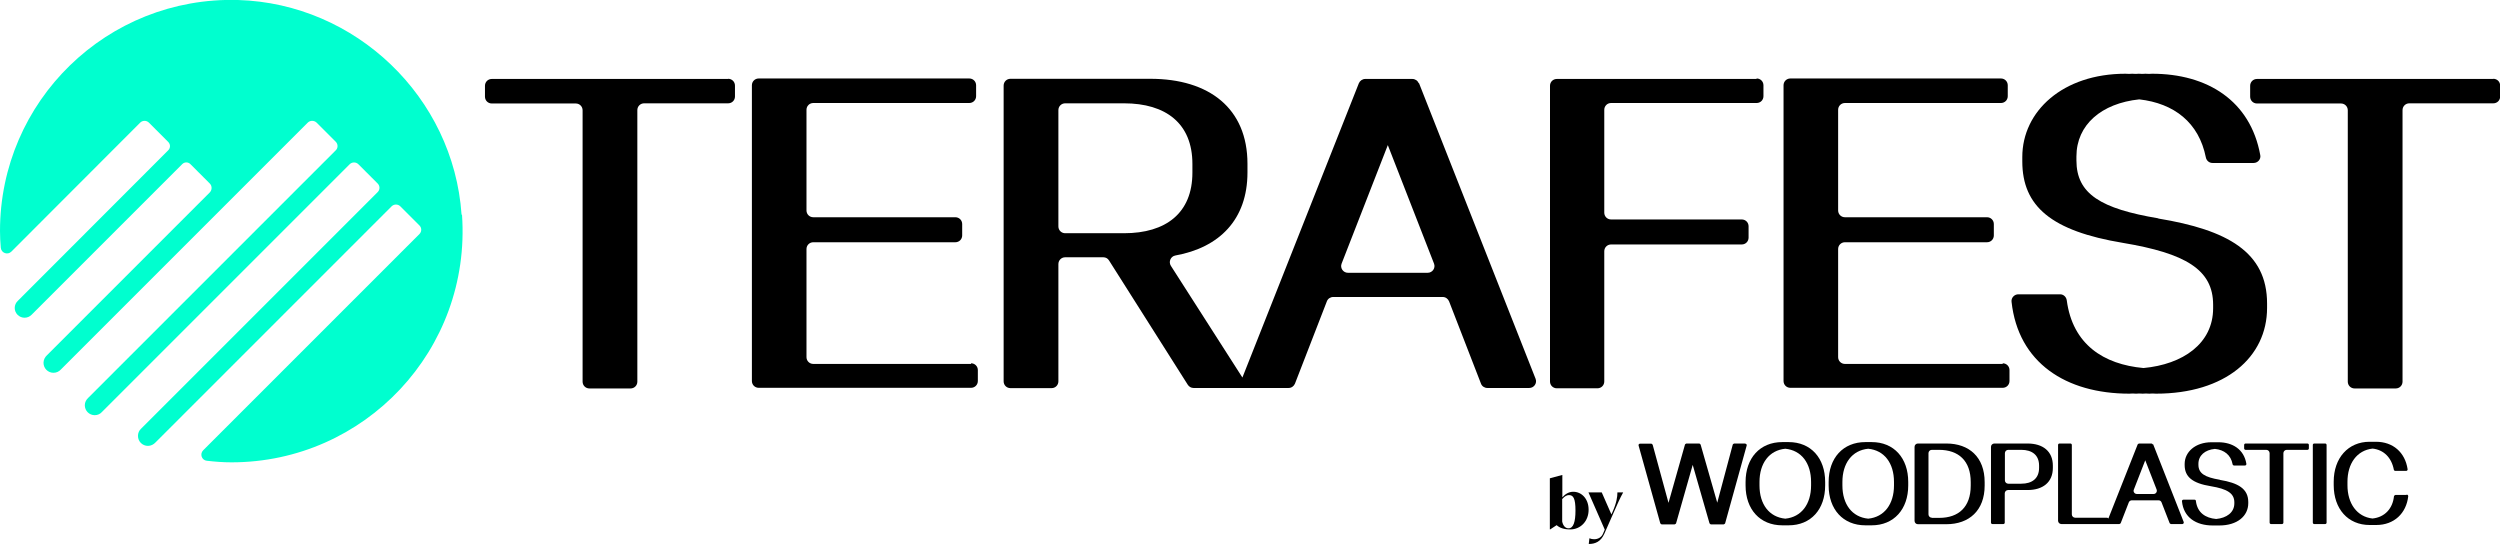 <?xml version="1.0" encoding="UTF-8"?> <svg xmlns="http://www.w3.org/2000/svg" id="Vrstva_1" data-name="Vrstva 1" width="158" height="34.39" viewBox="0 0 158 34.39"><defs><style> .cls-1 { fill: #000; } .cls-1, .cls-2 { stroke-width: 0px; } .cls-2 { fill: #00ffcf; } </style></defs><path class="cls-1" d="M46.01,4.99h-14.93c-.24,0-.43.19-.43.43v.69c0,.24.19.43.43.43h5.31c.24,0,.43.19.43.43v17.15c0,.24.19.43.43.43h2.6c.24,0,.43-.19.43-.43V6.96c0-.24.19-.43.43-.43h5.31c.24,0,.43-.19.43-.43v-.69c0-.24-.19-.43-.43-.43"></path><path class="cls-1" d="M61.37,23h-9.97c-.24,0-.43-.19-.43-.43v-6.83c0-.24.19-.43.43-.43h8.98c.24,0,.43-.19.43-.43v-.72c0-.24-.19-.43-.43-.43h-8.98c-.24,0-.43-.19-.43-.43v-6.36c0-.24.19-.43.43-.43h9.86c.24,0,.43-.19.43-.43v-.69c0-.24-.19-.43-.43-.43h-13.31c-.24,0-.43.19-.43.43v18.69c0,.24.19.43.43.43h13.42c.24,0,.43-.19.43-.43v-.69c0-.24-.19-.43-.43-.43"></path><path class="cls-1" d="M85.19,17.24c-.3,0-.51-.3-.4-.58l2.92-7.49,2.92,7.49c.11.28-.1.58-.4.58h-5.04ZM67.32,14.74c-.24,0-.43-.19-.43-.43v-7.35c0-.24.19-.43.43-.43h3.72c2.64,0,4.32,1.27,4.32,3.83v.55c0,2.56-1.68,3.83-4.32,3.83h-3.72ZM89.66,5.26c-.06-.16-.22-.27-.4-.27h-2.98c-.17,0-.33.11-.4.27l-7.36,18.6-4.52-7.06c-.16-.25-.02-.59.27-.65,2.8-.5,4.57-2.28,4.57-5.25v-.55c0-3.5-2.42-5.37-6.14-5.37h-8.84c-.24,0-.43.19-.43.43v18.69c0,.24.19.43.43.43h2.6c.24,0,.43-.19.43-.43v-7.41c0-.24.19-.43.43-.43h2.41c.15,0,.28.07.36.2l4.98,7.86c.08.12.21.2.36.2h6.01c.18,0,.33-.11.4-.27l2.02-5.21c.06-.16.22-.27.4-.27h6.92c.18,0,.33.11.4.27l2.02,5.21c.06.16.22.27.4.27h2.65c.3,0,.51-.3.4-.58l-7.37-18.69Z"></path><path class="cls-1" d="M111.01,4.99h-12.62c-.24,0-.43.19-.43.43v18.69c0,.24.19.43.43.43h2.57c.24,0,.43-.19.43-.43v-8.23c0-.24.19-.43.43-.43h8.26c.24,0,.43-.19.43-.43v-.72c0-.24-.19-.43-.43-.43h-8.26c-.24,0-.43-.19-.43-.43v-6.5c0-.24.19-.43.43-.43h9.2c.24,0,.43-.19.43-.43v-.69c0-.24-.19-.43-.43-.43"></path><path class="cls-1" d="M126.57,23h-9.97c-.24,0-.43-.19-.43-.43v-6.83c0-.24.19-.43.43-.43h8.98c.24,0,.43-.19.43-.43v-.72c0-.24-.19-.43-.43-.43h-8.98c-.24,0-.43-.19-.43-.43v-6.36c0-.24.19-.43.43-.43h9.86c.24,0,.43-.19.43-.43v-.69c0-.24-.19-.43-.43-.43h-13.31c-.24,0-.43.19-.43.43v18.69c0,.24.19.43.43.43h13.42c.24,0,.43-.19.43-.43v-.69c0-.24-.19-.43-.43-.43"></path><path class="cls-1" d="M136.41,13.8c-3.63-.61-5.18-1.54-5.18-3.66v-.25c0-2.01,1.59-3.36,3.97-3.61,2.2.25,3.77,1.46,4.21,3.67.04.2.21.35.42.35h2.6c.26,0,.47-.24.42-.49-.62-3.44-3.34-5.15-6.84-5.15-.07,0-.13.01-.19.01-.08,0-.15-.01-.23-.01-.07,0-.13.01-.19.01-.08,0-.15-.01-.23-.01-.07,0-.13.01-.19.01-.08,0-.15-.01-.23-.01-.07,0-.13.01-.19.01-.08,0-.15-.01-.23-.01-3.96,0-6.52,2.37-6.52,5.26v.28c0,2.84,1.84,4.4,6.36,5.15,3.94.66,5.7,1.68,5.7,3.91v.22c0,2.24-1.92,3.55-4.4,3.78-2.52-.23-4.48-1.49-4.85-4.28-.03-.21-.2-.38-.42-.38h-2.64c-.25,0-.46.22-.43.47.42,3.85,3.43,5.81,7.45,5.81.07,0,.13-.01.2-.01.07,0,.14.01.22.01.07,0,.13-.01.2-.01.07,0,.14.01.22.01.07,0,.13-.01.2-.01.07,0,.14.01.22.01.07,0,.13-.01.2-.01.07,0,.14.01.22.01,4.38,0,7.02-2.31,7.02-5.42v-.28c0-3.25-2.5-4.65-6.88-5.37"></path><path class="cls-1" d="M157.57,4.99h-14.93c-.24,0-.43.19-.43.43v.69c0,.24.19.43.43.43h5.31c.24,0,.43.19.43.43v17.15c0,.24.19.43.43.43h2.6c.24,0,.43-.19.43-.43V6.96c0-.24.19-.43.43-.43h5.31c.24,0,.43-.19.43-.43v-.69c0-.24-.19-.43-.43-.43"></path><g><g><path class="cls-1" d="M110.29,28.03h-.69s-.08.03-.09.07l-.98,3.67-1.05-3.67s-.05-.07-.09-.07h-.81s-.08.03-.09.07l-1.04,3.68-1-3.67s-.05-.07-.09-.07h-.71c-.06,0-.11.06-.09.12l1.37,4.91s.05.07.09.07h.82s.08-.03.09-.07l1.05-3.69,1.06,3.69s.05.07.09.07h.81s.08-.03.09-.07l1.36-4.91c.02-.06-.03-.12-.09-.12"></path><path class="cls-1" d="M111.2,30.68v-.22c0-1.18.61-2,1.63-2.1,1.02.1,1.63.91,1.63,2.1v.22c0,1.18-.61,2-1.63,2.1-1.02-.1-1.63-.91-1.63-2.1M113.04,27.94s-.07,0-.1,0c-.03,0-.07,0-.1,0s-.07,0-.1,0c-.03,0-.07,0-.1,0-1.41,0-2.32,1.01-2.32,2.52v.22c0,1.51.91,2.52,2.32,2.52.04,0,.07,0,.1,0,.03,0,.07,0,.1,0s.07,0,.1,0c.03,0,.07,0,.1,0,1.41,0,2.31-1.01,2.31-2.52v-.22c0-1.51-.9-2.52-2.31-2.52"></path><path class="cls-1" d="M116.44,30.68v-.22c0-1.18.61-2,1.63-2.1,1.02.1,1.63.91,1.63,2.1v.22c0,1.18-.61,2-1.63,2.1-1.02-.1-1.63-.91-1.63-2.1M118.29,27.94s-.07,0-.1,0c-.03,0-.07,0-.1,0s-.07,0-.1,0c-.03,0-.07,0-.1,0-1.41,0-2.32,1.01-2.32,2.52v.22c0,1.51.91,2.52,2.32,2.52.04,0,.07,0,.1,0,.03,0,.07,0,.1,0s.07,0,.1,0c.03,0,.07,0,.1,0,1.4,0,2.31-1.01,2.31-2.52v-.22c0-1.51-.9-2.52-2.31-2.52"></path><path class="cls-1" d="M122.09,32.72c-.11,0-.21-.09-.21-.21v-3.87c0-.11.09-.21.21-.21h.45c1.25,0,2.01.7,2.01,2.04v.22c0,1.35-.76,2.04-1.99,2.04h-.46ZM123.01,28.03h-1.8c-.11,0-.21.09-.21.21v4.68c0,.11.09.21.21.21h1.8c1.44,0,2.42-.87,2.42-2.44v-.22c0-1.58-.98-2.44-2.42-2.44"></path><path class="cls-1" d="M126.92,30.57c-.11,0-.21-.09-.21-.21v-1.72c0-.11.09-.21.21-.21h.82c.69,0,1.13.33,1.13,1v.14c0,.67-.44,1-1.13,1h-.82ZM128.15,28.03h-2.11c-.11,0-.21.09-.21.21v4.79c0,.05.04.09.09.09h.69c.05,0,.09-.04.09-.09v-1.85c0-.11.09-.21.21-.21h1.23c.97,0,1.6-.49,1.6-1.4v-.14c0-.91-.63-1.4-1.6-1.4"></path><path class="cls-1" d="M135.05,31.22c-.15,0-.25-.15-.19-.28l.72-1.85.72,1.85c.05.14-.05.28-.19.28h-1.05ZM136.06,28.09s-.05-.06-.09-.06h-.78s-.07.02-.09.06l-1.85,4.68s-.05-.05-.08-.05h-2.02c-.11,0-.21-.09-.21-.21v-4.39c0-.05-.04-.09-.09-.09h-.69c-.05,0-.09.04-.09.09v4.79c0,.11.09.21.21.21h2.89s.03,0,.04,0c.01,0,.02,0,.04,0h.69s.07-.02.09-.06l.51-1.31c.03-.08.11-.13.19-.13h1.69c.09,0,.16.05.19.13l.51,1.31s.05.06.09.06h.71c.07,0,.11-.07.09-.13l-1.93-4.91Z"></path><path class="cls-1" d="M140.29,30.32c-.95-.16-1.35-.4-1.35-.95v-.06c0-.52.41-.88,1.04-.94.59.06,1.01.38,1.12.97,0,.04.05.08.09.08h.69c.06,0,.1-.05.09-.11-.15-.91-.87-1.36-1.78-1.36-.04,0-.07,0-.1,0-.03,0-.07,0-.11,0s-.07,0-.1,0c-.03,0-.07,0-.11,0-1.03,0-1.7.62-1.7,1.37v.07c0,.74.48,1.15,1.66,1.34,1.02.17,1.48.44,1.48,1.02v.06c0,.59-.5.93-1.15.99-.67-.06-1.19-.39-1.28-1.14,0-.05-.04-.08-.09-.08h-.7c-.05,0-.1.05-.09.1.1,1.02.89,1.53,1.94,1.53.04,0,.07,0,.11,0,.03,0,.07,0,.1,0s.07,0,.11,0c.03,0,.07,0,.1,0,1.14,0,1.83-.6,1.83-1.41v-.07c0-.85-.65-1.21-1.79-1.4"></path><path class="cls-1" d="M145.82,28.03h-3.9c-.05,0-.09.04-.09.09v.22c0,.05.04.09.09.09h1.31c.11,0,.21.09.21.21v4.39c0,.05.04.09.09.09h.69c.05,0,.09-.04.09-.09v-4.39c0-.11.09-.21.21-.21h1.31c.05,0,.09-.04.09-.09v-.22c0-.05-.04-.09-.09-.09"></path><path class="cls-1" d="M146.95,28.03h-.69c-.05,0-.09.04-.09.09v4.91c0,.05.04.09.09.09h.69c.05,0,.09-.04.09-.09v-4.91c0-.05-.04-.09-.09-.09"></path><path class="cls-1" d="M152.08,31.28h-.69s-.09.04-.09.08c-.08.78-.58,1.33-1.36,1.41-.98-.11-1.58-.95-1.58-2.1v-.22c0-1.15.59-1.99,1.59-2.1.7.08,1.19.56,1.34,1.33,0,.04.05.08.09.08h.69c.06,0,.1-.05.09-.11-.16-1.06-.92-1.73-2-1.73-.04,0-.07,0-.1,0-.03,0-.07,0-.1,0s-.07,0-.1,0c-.03,0-.07,0-.1,0-1.36,0-2.27,1.03-2.27,2.52v.22c0,1.51.91,2.52,2.27,2.52.04,0,.07,0,.11,0,.03,0,.07,0,.1,0s.07,0,.11,0c.03,0,.07,0,.1,0,1.13,0,1.9-.74,2.02-1.82,0-.05-.04-.1-.09-.1"></path></g><g><path class="cls-1" d="M100.4,32.22c0,.72-.51,1.24-1.16,1.24-.41,0-.67-.1-.86-.27l-.41.27h-.02v-3.23l.77-.21h.02v1.41c.18-.2.4-.35.69-.35.54,0,.97.46.97,1.13ZM99.57,32.27c0-.78-.14-.98-.41-.98-.14,0-.27.07-.43.25v1.42c.05.25.19.43.4.43.31,0,.44-.41.44-1.12Z"></path><path class="cls-1" d="M102.58,31.13c-.2.36-.34.68-.6,1.27l-.59,1.34c-.22.49-.57.64-.98.64l.04-.36c.09.04.2.06.3.06.23,0,.46-.11.56-.35l.11-.26-1.03-2.35h.84l.61,1.39.07-.15c.26-.59.31-.96.31-1.24h.36Z"></path></g></g><path class="cls-2" d="M29.17,13.56C28.66,6.14,22.48.22,15.04,0,6.77-.23,0,6.39,0,14.6c0,.36.02.71.05,1.06.03.33.43.48.67.24L8.86,7.75c.15-.15.4-.15.55,0l1.22,1.22c.15.15.15.38,0,.53L1.13,19.01s0,0,0,0c-.12.11-.2.27-.2.45,0,.34.28.62.62.62.18,0,.33-.07.45-.19l9.52-9.52c.14-.14.37-.14.51,0l1.23,1.23c.15.15.15.4,0,.56L2.97,22.45c-.13.12-.22.29-.22.48,0,.35.28.63.63.63.19,0,.35-.08.47-.21l15.6-15.6c.15-.15.4-.15.56,0l1.21,1.21c.15.15.15.4,0,.54l-15.64,15.64c-.13.12-.22.28-.22.47,0,.35.28.63.63.63.18,0,.35-.08.46-.21l15.65-15.65c.15-.15.4-.15.55,0l1.22,1.22c.15.15.15.39,0,.54l-14.96,14.96h0c-.12.11-.19.27-.19.45,0,.35.28.63.63.63.19,0,.36-.09.48-.22l14.92-14.92c.15-.15.4-.15.55,0l1.21,1.21c.15.15.15.39,0,.54l-13.67,13.67c-.23.23-.09.63.23.66.51.06,1.03.1,1.56.1,8.41,0,15.16-7.11,14.57-15.64"></path></svg> 